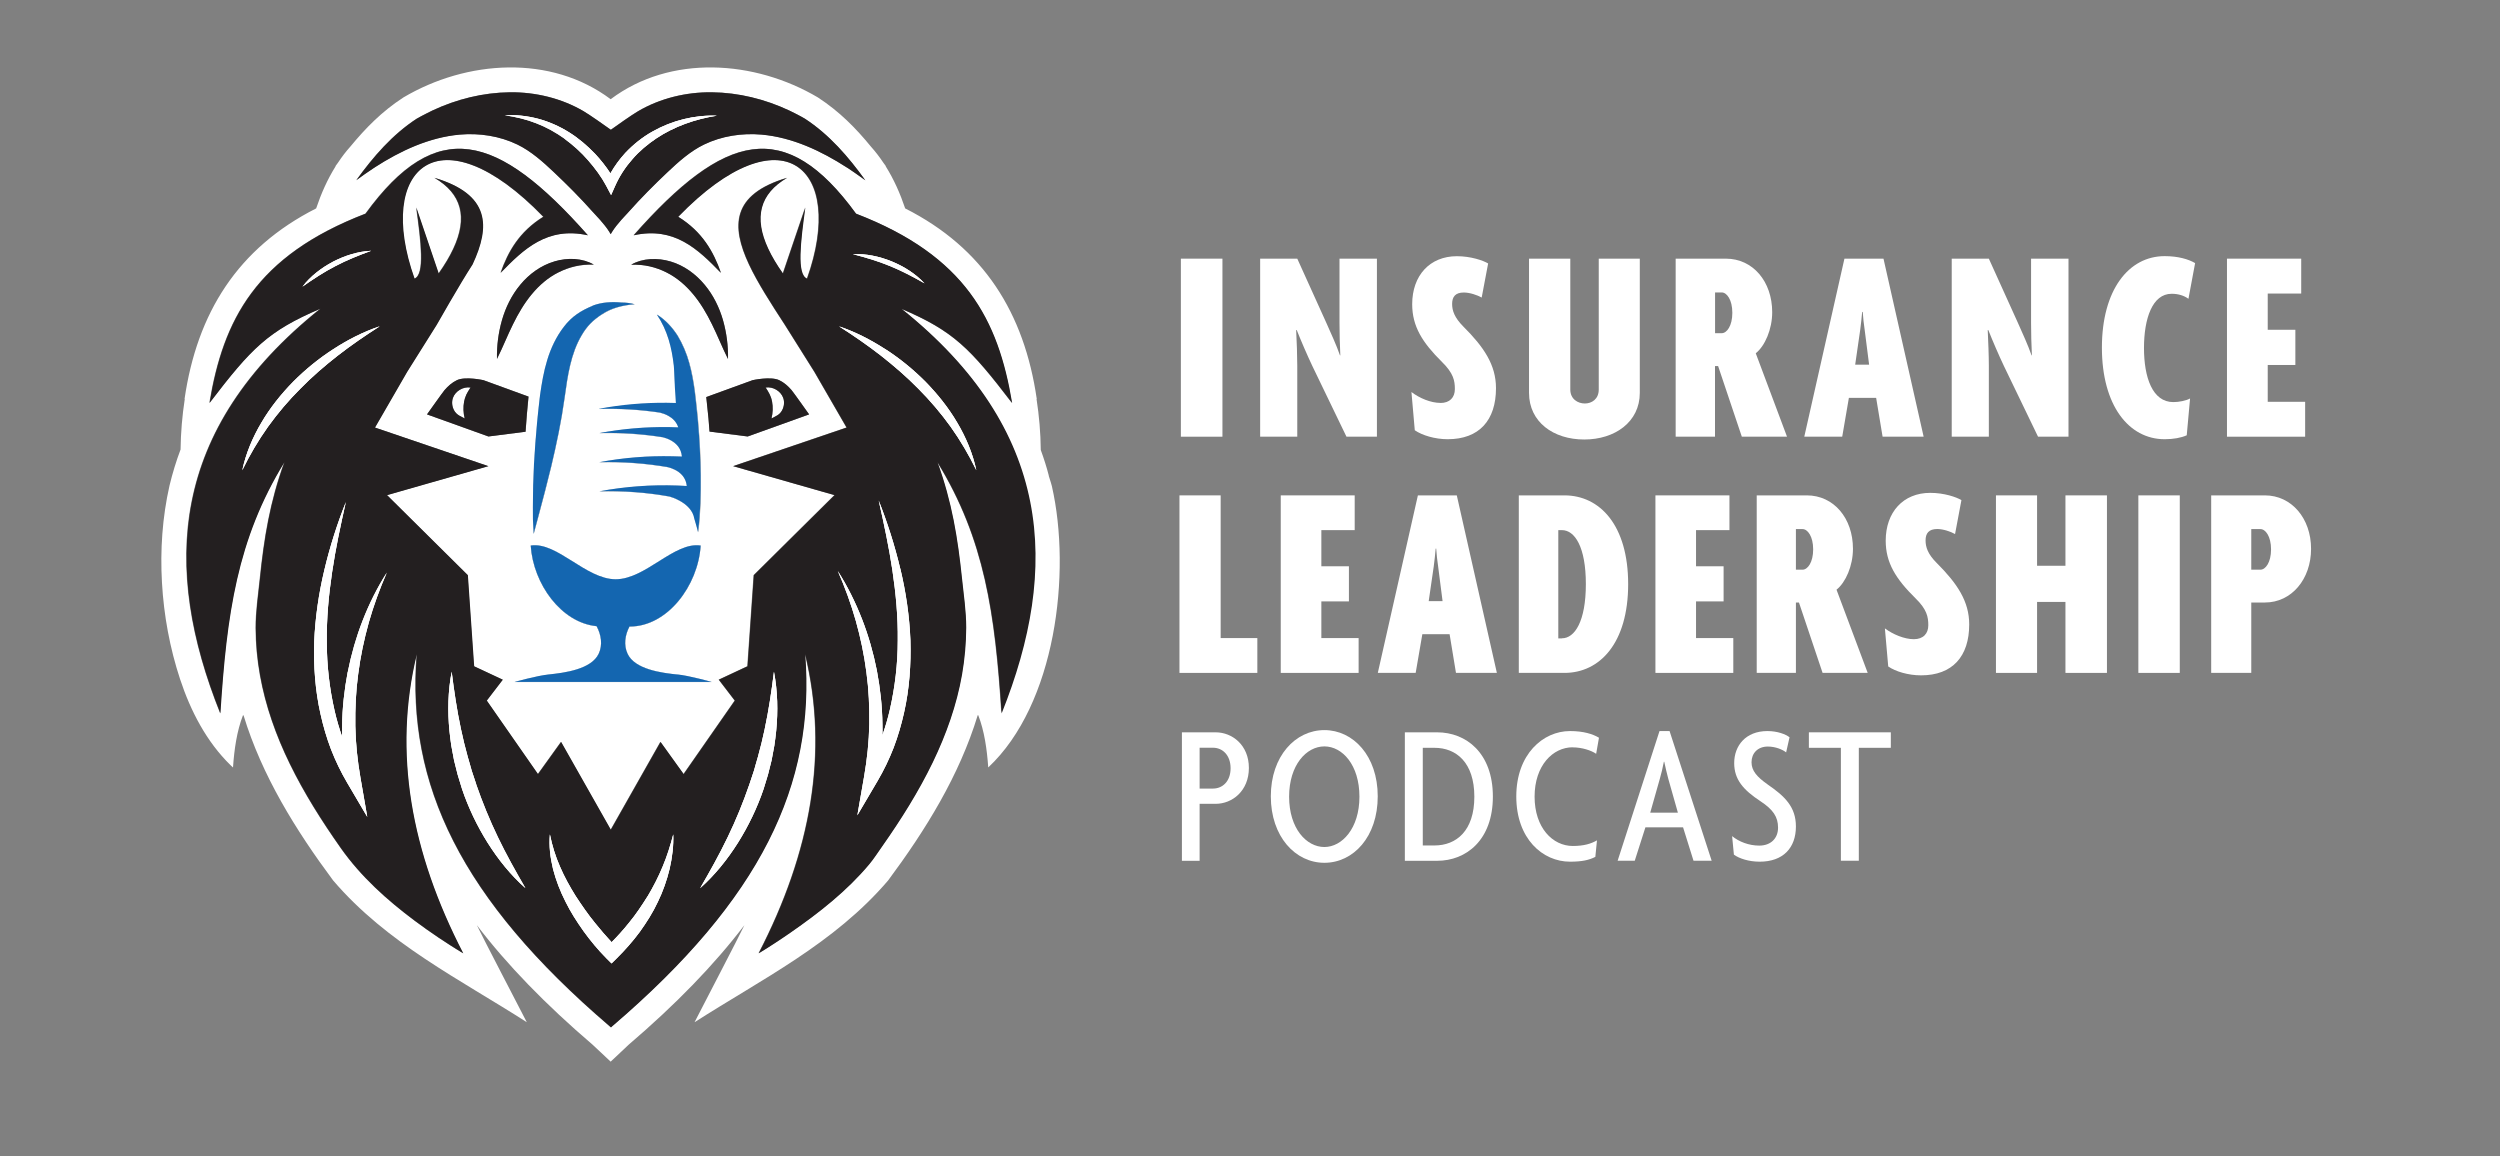 <?xml version="1.0" encoding="UTF-8"?><svg id="Layer_1" xmlns="http://www.w3.org/2000/svg" viewBox="0 0 337.42 156.08"><rect x="0" y="0" width="337.42" height="156.08" fill="#808080" stroke="none"/><defs><style>.cls-1{fill:none;}.cls-1,.cls-2,.cls-3,.cls-4{stroke-width:0px;}.cls-2{fill:#1466b0;}.cls-3{fill:#fff;}.cls-4{fill:#231f20;}</style></defs><path class="cls-1" d="M210.81,71.55h-.49v14.61h.49c1.73,0,3.23-2.25,3.23-7.32s-1.5-7.28-3.23-7.28Z"/><path class="cls-1" d="M243.29,71.4h-.9v5.48h.9c.68,0,1.43-.98,1.43-2.74s-.75-2.74-1.43-2.74Z"/><path class="cls-1" d="M193.61,100.93h-1.58v13.18h1.58c2.93,0,5.38-1.96,5.38-6.58s-2.45-6.6-5.38-6.6Z"/><path class="cls-1" d="M178.75,100.74c-2.42,0-4.76,2.5-4.76,6.79s2.34,6.79,4.76,6.79,4.73-2.5,4.73-6.79-2.36-6.79-4.73-6.79Z"/><path class="cls-1" d="M193.84,74.03h-.07c-.08.75-.15,1.65-.26,2.4l-.68,4.69h1.88l-.6-4.69c-.11-.75-.23-1.65-.26-2.4Z"/><path class="cls-1" d="M163.73,100.93h-1.82v5.52h1.82c1.25,0,2.36-.92,2.36-2.74s-1.11-2.77-2.36-2.77Z"/><path class="cls-1" d="M251.68,44.51c-.11-.75-.23-1.66-.26-2.41h-.08c-.08.75-.15,1.66-.26,2.41l-.68,4.71h1.88l-.6-4.71Z"/><path class="cls-1" d="M233.82,42.22c0-1.77-.75-2.75-1.43-2.75h-.9v5.5h.9c.68,0,1.43-.98,1.43-2.75Z"/><path class="cls-1" d="M224.63,102.8h-.05c-.14.73-.35,1.6-.54,2.28l-1.3,4.59h3.75l-1.3-4.59c-.19-.68-.38-1.55-.54-2.28Z"/><path class="cls-1" d="M305.09,71.4h-1.24v5.48h1.24c.68,0,1.43-.98,1.43-2.74s-.75-2.74-1.43-2.74Z"/><path class="cls-3" d="M61.13,53.71c-.19.54-.12,1.16.15,1.66.09.17.19.3.3.41.27.28.61.43.99.62.05.03.1.05.15.08-.19-.74-.22-1.53-.08-2.28.03-.16.07-.3.11-.44.11-.35.26-.65.44-.96.1-.16.2-.32.31-.5-1-.15-2.05.48-2.38,1.41Z"/><path class="cls-3" d="M141.56,64.21c-.3-1.17-.67-2.33-1.09-3.48-.02-2.31-.22-4.6-.57-6.88h.03c-1.69-11.61-7.16-20.36-17.76-25.72-.67-1.99-1.52-3.92-2.63-5.69l.02-.02c-.11-.16-.23-.32-.35-.48-.5-.75-1.05-1.47-1.66-2.15-2.03-2.48-4.21-4.71-7.16-6.64-8.55-5.05-19.9-5.82-27.97.24-8.08-6.06-19.43-5.29-27.97-.24-2.95,1.92-5.12,4.16-7.16,6.63-.61.68-1.16,1.4-1.66,2.16-.12.16-.24.32-.35.48l.02.02c-1.11,1.77-1.96,3.7-2.63,5.69-10.6,5.37-16.07,14.12-17.76,25.71h.03c-.35,2.28-.54,4.55-.57,6.83-.6,1.59-1.09,3.21-1.49,4.86-.97,4.28-1.27,8.72-1.02,13.1.25,4.43,1.06,8.84,2.45,13.05,1.41,4.27,3.56,8.43,6.8,11.59.11.11.22.22.34.32.16-2.43.52-4.93,1.34-7.04h.08c2.48,8.13,7.03,15.47,12.09,22.28,7.27,8.51,17.15,13.37,26.13,19.13,0,0-.01-.03-.01-.03-.85-1.67-6.03-11.59-6.72-13.06,4.08,5.36,9.27,10.7,15.63,16.14,0,0,2.42,2.28,2.43,2.28l2.42-2.28c6.36-5.44,11.55-10.78,15.63-16.14-.66,1.42-5.89,11.44-6.71,13.06v.03c9-5.78,18.83-10.6,26.11-19.13,5.06-6.81,9.61-14.15,12.09-22.3h.07c.83,2.12,1.18,4.62,1.35,7.05,9.1-8.51,11.25-26.27,8.59-37.96-.04-.18-.2-.7-.43-1.42ZM48.08,24.31c2.3-3.18,4.86-6.15,8.14-8.29.21-.12.43-.24.65-.36.49-.26.98-.52,1.48-.75,3.26-1.53,6.82-2.42,10.45-2.46,3.47-.04,6.99.81,9.96,2.56.86.5,2.79,1.87,3.67,2.5.88-.63,2.81-1.99,3.67-2.5,2.98-1.75,6.5-2.6,9.96-2.56,3.63.04,7.19.93,10.45,2.46.5.24.99.49,1.48.75.07.04.15.08.22.12.14.08.28.16.42.24,0,0,0,0,0,0,3.28,2.14,5.85,5.12,8.15,8.31h0s0,0,0,0c-.23-.17-.47-.34-.71-.51-.24-.17-.48-.34-.72-.51-.3-.21-.6-.41-.9-.61-.06-.04-.12-.07-.18-.11h0c-3.47-2.24-7.35-4.06-11.5-4.43-2.64-.23-5.38.19-7.76,1.34-1.85.9-3.46,2.34-4.93,3.73-1.81,1.71-3.57,3.48-5.22,5.33-.32.36-1.61,1.65-2.28,2.75l-.17.29h0s0,0,0,0h0s0,0,0,0l-.17-.29c-.67-1.1-1.96-2.39-2.28-2.75-1.65-1.86-3.41-3.62-5.22-5.33-1.47-1.39-3.08-2.84-4.93-3.73-2.38-1.15-5.12-1.57-7.76-1.34-4.15.37-8.02,2.19-11.5,4.43-.01,0-.02.01-.03.02-.05.03-.1.06-.15.09-.79.52-1.57,1.06-2.33,1.63,0,0,.01-.01.02-.02ZM91.13,52.34c-.04-.87-.08-1.73-.12-2.59-.01-.12-.02-.25-.03-.37-.27-2.41-.84-4.74-2.29-6.91,1.13.69,2.06,1.71,2.79,2.84.69,1.15,1.22,2.41,1.57,3.68.36,1.27.58,2.56.75,3.83.06.43.1.85.15,1.28.1.83.18,1.66.26,2.5.01.12.02.24.03.36.21,2.4.34,4.8.37,7.21.02,2.53-.03,5.07-.36,7.64,0,0,0-.01,0-.02,0,.02,0,.04,0,.06-.04-.16-.08-.33-.12-.49-.06-.19-.11-.39-.16-.58h0s-.12-.43-.22-.75c-.02-.11-.05-.22-.08-.32-.01-.04-.02-.07-.03-.11-.31-.91-1.06-1.54-1.79-1.95-.61-.35-1.19-.54-1.45-.62-3.1-.55-6.28-.79-9.48-.7,3.44-.64,6.97-.91,10.53-.78.43.02.85.04,1.28.06-.12-1.16-.86-1.82-1.62-2.2-.32-.16-.64-.27-.92-.34-3.03-.52-6.14-.75-9.27-.67,3.24-.61,6.57-.88,9.92-.8.41,0,.82.02,1.23.04-.09-1.12-.77-1.79-1.49-2.19-.37-.21-.76-.34-1.08-.42-2.81-.44-5.68-.63-8.57-.56,3.08-.58,6.25-.85,9.43-.81.41,0,.81.02,1.22.04-.25-.77-.8-1.27-1.38-1.58-.39-.21-.79-.34-1.11-.42-2.68-.4-5.41-.57-8.16-.49,2.98-.56,6.04-.83,9.12-.81.42,0,.83.01,1.25.03-.05-.69-.1-1.39-.13-2.07ZM81.26,42.42c-1.24.81-2.02,1.6-2.74,2.83-1.47,2.49-1.89,5.42-2.31,8.48-.43,3.12-1.08,6.2-1.8,9.23-.54,2.24-1.12,4.48-1.73,6.72-.01.05-.03.1-.04.15-.2.74-.39,1.48-.6,2.23,0-.02,0-.05,0-.07,0,0,0,.01,0,.02,0-.1,0-.19-.01-.29-.08-1.1-.11-2.2-.09-3.29,0-1.94.05-3.87.15-5.8.1-1.84.24-3.69.41-5.52.09-1.02.2-2.03.32-3.04.03-.25.06-.51.09-.76.23-1.55.49-3.14.97-4.73.48-1.58,1.21-3.15,2.26-4.5,1.04-1.36,2.28-2.15,3.87-2.81,1.22-.49,2.63-.56,3.9-.43.61,0,1.21.07,1.78.23-1.62.13-3.17.52-4.4,1.36ZM75.38,36.76c-1.4.7-2.59,1.73-3.6,2.94-1.01,1.21-1.83,2.6-2.56,4.09-.74,1.49-1.36,3.08-2.15,4.66-.03-1.76.19-3.5.67-5.22.49-1.71,1.3-3.39,2.49-4.81,1.18-1.42,2.77-2.59,4.57-3.12,1.78-.53,3.78-.47,5.33.43-1.76-.07-3.35.33-4.76,1.04ZM71.34,53.53c-.16,1.54-.29,3.13-.4,4.74l-5.01.64-8.29-2.98s2.15-3.03,2.37-3.28c.47-.54,1.01-1.03,1.67-1.34,1.15-.54,3.58,0,3.58,0l6.09,2.22ZM74.04,91.04c2.16-.21,5.79-.69,6.77-2.81.55-1.18.34-2.55-.29-3.71-4.76-.46-8.56-5.69-8.89-10.88,3.56-.55,7.42,4.55,11.47,4.55s7.91-5.1,11.47-4.55c-.35,5.43-4.5,10.93-9.57,10.93h-.04c-.61,1.15-.8,2.5-.26,3.67.98,2.11,4.61,2.59,6.77,2.81,1.57.16,4.6,1.01,4.6,1.01h-26.62s3.02-.85,4.6-1.01ZM95.77,58.25c-.04-.59-.09-1.18-.14-1.77-.08-.87-.18-1.86-.3-2.89l6.26-2.28s2.42-.54,3.58,0c.66.31,1.2.8,1.67,1.34.22.25,2.37,3.28,2.37,3.28l-8.29,2.98-5.15-.66ZM96.11,43.79c-.73-1.49-1.55-2.88-2.56-4.09-1.01-1.21-2.19-2.24-3.6-2.94-1.41-.71-3-1.12-4.76-1.04,1.54-.9,3.55-.96,5.33-.43,1.8.53,3.4,1.7,4.57,3.12,1.19,1.42,2,3.1,2.49,4.81.49,1.72.71,3.46.67,5.22-.79-1.58-1.41-3.17-2.15-4.66ZM135.14,96.28c-.86-13.4-2.26-23.5-8.65-33.9,1.95,5.35,2.75,10.25,3.31,15.75.23,2.21.57,4.35.56,6.58,0,2.12-.2,4.23-.56,6.31-.72,4.13-2.14,8.11-3.96,11.88-1.92,3.97-4.28,7.71-6.81,11.31-.57.81-1.12,1.68-1.76,2.44-2.99,3.58-6.78,6.55-10.6,9.2-.71.49-1.42.97-2.14,1.44-.36.23-.71.46-1.07.69-.24.15,0,0-1.1.68,7.07-13.66,9.48-27.13,6.27-40.37,1.39,17.58-5.96,33.04-26.04,50.21l-.17.16-.17-.16c-20.08-17.17-27.43-32.63-26.04-50.21-3.21,13.24-.8,26.71,6.27,40.37-.84-.52-.66-.4-.84-.52-.28-.17-.55-.35-.83-.52-.56-.36-1.12-.73-1.68-1.1-1.08-.73-2.15-1.48-3.19-2.26-3.76-2.81-7.25-5.95-9.97-9.8-2.56-3.63-4.95-7.39-6.89-11.39-1.85-3.79-3.28-7.8-4.02-11.96-.37-2.1-.57-4.23-.58-6.36,0-2.25.33-4.4.56-6.63.57-5.5,1.36-10.39,3.31-15.75-6.39,10.4-7.79,20.5-8.65,33.9-7.88-19.66-6.91-38.29,13.5-54.61-7.07,3.01-9.3,5.33-14.96,12.72,1.87-11.21,6.25-19.84,21.06-25.55,9.56-13.14,17.75-10.95,30.01,2.92-5.49-1.21-8.67,1.87-11.78,5.07,1.01-2.86,2.51-5.55,5.77-7.57-13.97-14.42-22.74-6.64-17.39,8.35,1.43-.56.87-5.02.24-9.6,1.01,2.97,2.01,5.93,3.02,8.9.83-1.17,1.49-2.28,1.98-3.33,1.98-4.23,1.14-7.43-2.55-9.58,3.76,1.13,5.66,2.76,6.3,4.77.63,1.97.06,4.32-1.16,6.92-1.7,2.61-4.85,8.17-4.85,8.17l-3.97,6.32-4.35,7.53,15.31,5.21-13.68,3.91,10.9,10.8.85,12.3,3.87,1.81-2.16,2.82,6.91,9.92,3.12-4.34,6.71,11.85,6.71-11.85,3.12,4.34,6.91-9.92-2.16-2.82,3.87-1.81.85-12.3,10.9-10.8-13.68-3.91,15.31-5.21-4.35-7.53-3.97-6.32c-1.89-2.9-3.67-5.66-4.85-8.17-1.22-2.61-1.79-4.95-1.16-6.92.65-2.02,2.54-3.65,6.3-4.77-3.7,2.15-4.54,5.35-2.55,9.58.49,1.05,1.15,2.16,1.98,3.33,1.01-2.97,2.01-5.93,3.02-8.9-.63,4.58-1.19,9.04.24,9.6,5.34-14.99-3.43-22.78-17.39-8.35,3.26,2.03,4.76,4.71,5.77,7.57-3.11-3.21-6.3-6.28-11.78-5.07,12.26-13.87,20.44-16.06,30.01-2.92,14.81,5.7,19.19,14.33,21.06,25.55-5.65-7.39-7.88-9.7-14.96-12.72,20.41,16.33,21.37,34.95,13.5,54.61Z"/><path class="cls-3" d="M104.13,56.48c.6-.33,1.1-.47,1.44-1.11.27-.51.34-1.12.15-1.66-.33-.93-1.38-1.55-2.38-1.41.42.65.73,1.15.87,1.9.14.75.11,1.54-.08,2.28Z"/><path class="cls-4" d="M121.65,41.67c7.07,3.01,9.3,5.33,14.96,12.72-1.87-11.21-6.25-19.84-21.06-25.55-9.56-13.14-17.75-10.95-30.01,2.92,5.49-1.21,8.67,1.87,11.78,5.07-1.01-2.86-2.51-5.55-5.77-7.57,13.97-14.42,22.74-6.64,17.39,8.35-1.43-.56-.87-5.02-.24-9.6-1.01,2.97-2.01,5.93-3.02,8.9-.83-1.17-1.49-2.28-1.98-3.33-1.98-4.23-1.14-7.43,2.55-9.58-3.76,1.13-5.66,2.76-6.3,4.77-.63,1.97-.06,4.32,1.16,6.92,1.18,2.51,2.96,5.27,4.85,8.17l3.97,6.32,4.35,7.53-15.31,5.21,13.68,3.91-10.9,10.8-.85,12.3-3.87,1.81,2.16,2.82-6.91,9.92-3.12-4.34-6.71,11.85-6.71-11.85-3.12,4.34-6.91-9.92,2.16-2.82-3.87-1.81-.85-12.3-10.9-10.8,13.68-3.91-15.31-5.21,4.35-7.53,3.97-6.32s3.15-5.56,4.85-8.17c1.22-2.61,1.79-4.95,1.16-6.92-.65-2.02-2.54-3.65-6.3-4.77,3.7,2.15,4.54,5.35,2.55,9.58-.49,1.05-1.15,2.16-1.98,3.33-1.01-2.97-2.01-5.93-3.02-8.9.63,4.58,1.19,9.04-.24,9.6-5.34-14.99,3.43-22.78,17.39-8.35-3.26,2.03-4.76,4.71-5.77,7.57,3.11-3.21,6.3-6.28,11.78-5.07-12.26-13.87-20.44-16.06-30.01-2.92-14.81,5.7-19.19,14.33-21.06,25.55,5.65-7.39,7.88-9.7,14.96-12.72-20.41,16.33-21.37,34.95-13.5,54.61.86-13.4,2.26-23.5,8.65-33.9-1.95,5.35-2.75,10.25-3.31,15.75-.23,2.22-.57,4.38-.56,6.63,0,2.13.2,4.26.58,6.36.74,4.16,2.17,8.17,4.02,11.96,1.95,3.99,4.34,7.76,6.89,11.39,2.72,3.86,6.21,6.99,9.97,9.8,1.04.78,2.11,1.53,3.19,2.26.56.37,1.12.74,1.68,1.1.28.18.55.35.83.52.18.11,0,0,.84.52-7.07-13.66-9.48-27.13-6.27-40.37-1.39,17.58,5.96,33.04,26.04,50.21l.17.16.17-.16c20.08-17.17,27.43-32.63,26.04-50.21,3.21,13.24.8,26.71-6.27,40.37,1.1-.68.86-.53,1.1-.68.36-.23.72-.45,1.07-.69.72-.47,1.44-.95,2.14-1.44,3.82-2.65,7.61-5.62,10.6-9.2.64-.76,1.18-1.63,1.76-2.44,2.53-3.6,4.89-7.35,6.81-11.31,1.82-3.77,3.24-7.75,3.96-11.88.36-2.08.55-4.2.56-6.31,0-2.23-.33-4.37-.56-6.58-.57-5.5-1.36-10.39-3.31-15.75,6.39,10.4,7.79,20.5,8.65,33.9,7.88-19.66,6.91-38.29-13.5-54.61ZM40.82,38.69c1.09-1.41,2.55-2.53,4.13-3.37,1.59-.82,3.34-1.38,5.12-1.47-1.67.61-3.28,1.25-4.81,2.06-1.54.8-2.99,1.75-4.44,2.77ZM36.17,57.59c-1.31,1.84-2.46,3.79-3.47,5.87.48-2.26,1.4-4.44,2.59-6.44,1.18-2.01,2.66-3.85,4.29-5.52,1.65-1.65,3.46-3.13,5.42-4.39,1.95-1.26,4.03-2.33,6.22-3.07-1.95,1.24-3.82,2.53-5.61,3.92-1.78,1.4-3.49,2.87-5.07,4.48-1.59,1.59-3.05,3.31-4.37,5.14ZM49.77,84c-.64,2.28-1.13,4.6-1.43,6.94-.32,2.34-.42,4.69-.39,7.03.05,2.34.29,4.68.69,6.98l.92,5.29-2.73-4.64c-.84-1.43-1.56-2.93-2.16-4.47-.59-1.55-1.05-3.14-1.41-4.74-.73-3.22-.95-6.52-.86-9.78.13-3.27.61-6.49,1.36-9.64.75-3.15,1.73-6.23,2.91-9.21-.71,3.14-1.38,6.27-1.85,9.42-.47,3.15-.76,6.31-.72,9.46,0,3.15.37,6.28,1.06,9.32.27,1.18.61,2.33,1.01,3.47,0-.49-.02-.97,0-1.46.02-2.44.3-4.88.75-7.27.47-2.39,1.14-4.73,2.02-6.98.88-2.25,1.96-4.42,3.25-6.45-.97,2.2-1.78,4.44-2.43,6.72ZM65.82,113.73c-1.42-2.27-2.59-4.7-3.45-7.25l-.59-1.93c-.17-.65-.34-1.3-.49-1.95l-.37-1.98c-.1-.66-.18-1.33-.25-1.99-.26-2.66-.2-5.36.3-7.97.33,2.64.71,5.2,1.25,7.73.15.63.3,1.26.43,1.89l.49,1.87c.19.61.35,1.24.53,1.85l.61,1.83c.84,2.43,1.8,4.81,2.93,7.13,1.12,2.33,2.39,4.6,3.72,6.89-1.99-1.77-3.67-3.87-5.1-6.13ZM90.37,117.27c-.37,1.52-.89,3.02-1.58,4.44-.66,1.43-1.52,2.77-2.44,4.06-.94,1.27-1.99,2.46-3.11,3.57l-.71.7-.7-.7c-1.15-1.16-2.13-2.35-3.06-3.63-.91-1.28-1.76-2.61-2.46-4.02-.71-1.4-1.28-2.89-1.68-4.41-.37-1.53-.57-3.11-.42-4.65.3,1.52.75,2.96,1.36,4.34.59,1.38,1.32,2.69,2.11,3.96.82,1.25,1.66,2.49,2.61,3.64.72.89,1.47,1.78,2.25,2.61.81-.82,1.58-1.67,2.3-2.57.95-1.14,1.78-2.38,2.56-3.64.76-1.28,1.45-2.61,2.02-4,.59-1.39,1.04-2.84,1.43-4.34.05,1.55-.15,3.11-.49,4.64ZM104.76,98.64c-.07.66-.15,1.33-.25,1.99l-.37,1.98c-.15.65-.33,1.3-.49,1.95l-.59,1.93c-.86,2.54-2.03,4.98-3.46,7.25-1.42,2.26-3.11,4.36-5.1,6.13,1.34-2.3,2.6-4.56,3.72-6.89,1.12-2.33,2.09-4.71,2.93-7.13l.61-1.83c.18-.62.34-1.24.53-1.85l.49-1.87c.13-.63.28-1.26.43-1.89.54-2.53.92-5.1,1.25-7.73.5,2.61.56,5.31.3,7.97ZM120.34,35.28c1.66.68,3.21,1.66,4.43,2.96-1.55-.88-3.07-1.69-4.68-2.34-1.6-.66-3.26-1.15-4.99-1.6,1.78-.08,3.58.31,5.24.98ZM122.01,96.19c-.36,1.61-.82,3.2-1.41,4.74-.6,1.54-1.32,3.04-2.16,4.47l-2.73,4.64.92-5.29c.4-2.3.65-4.64.69-6.98.03-2.34-.07-4.7-.39-7.03-.3-2.34-.79-4.66-1.43-6.94-.65-2.28-1.47-4.53-2.43-6.72,1.29,2.02,2.37,4.19,3.25,6.45.88,2.25,1.55,4.6,2.02,6.98.45,2.39.73,4.82.75,7.27,0,.49,0,.97,0,1.46.4-1.14.74-2.29,1.01-3.47.7-3.04,1.06-6.17,1.06-9.32.04-3.15-.25-6.31-.72-9.46-.47-3.15-1.14-6.28-1.85-9.42,1.19,2.99,2.17,6.07,2.91,9.21.75,3.15,1.22,6.38,1.36,9.64.1,3.26-.13,6.57-.86,9.78ZM131.78,63.46c-1.01-2.08-2.16-4.03-3.47-5.87-1.32-1.83-2.77-3.55-4.37-5.14-1.57-1.61-3.29-3.09-5.07-4.48-1.79-1.39-3.67-2.68-5.61-3.92,2.19.74,4.27,1.8,6.22,3.07,1.96,1.26,3.77,2.74,5.42,4.39,1.63,1.67,3.11,3.5,4.29,5.52,1.19,2,2.11,4.18,2.59,6.44Z"/><path class="cls-3" d="M91.47,91.04c-2.16-.21-5.79-.69-6.77-2.81-.54-1.16-.35-2.52.26-3.67h.04c5.07,0,9.22-5.49,9.57-10.93-3.56-.55-7.42,4.55-11.47,4.55s-7.91-5.1-11.47-4.55c.34,5.19,4.13,10.42,8.89,10.88.63,1.16.84,2.53.29,3.71-.98,2.11-4.61,2.59-6.77,2.81-1.57.16-4.6,1.01-4.6,1.01h26.62s-3.02-.85-4.6-1.01Z"/><path class="cls-2" d="M91.47,91.04c-2.16-.21-5.79-.69-6.77-2.81-.54-1.16-.35-2.52.26-3.67h.04c5.07,0,9.22-5.49,9.57-10.93-3.56-.55-7.42,4.55-11.47,4.55s-7.91-5.1-11.47-4.55c.34,5.19,4.13,10.42,8.89,10.88.63,1.16.84,2.53.29,3.71-.98,2.11-4.61,2.59-6.77,2.81-1.57.16-4.6,1.01-4.6,1.01h26.62s-3.02-.85-4.6-1.01Z"/><path class="cls-4" d="M109.2,55.93s-2.15-3.03-2.37-3.28c-.47-.54-1.01-1.03-1.67-1.34-1.15-.54-3.58,0-3.58,0l-6.26,2.28c.12,1.03.22,2.02.3,2.89.05.59.1,1.18.14,1.77l5.15.66,8.29-2.98ZM105.71,53.71c.19.54.12,1.16-.15,1.66-.34.64-.84.79-1.44,1.11.19-.74.22-1.53.08-2.28-.14-.76-.45-1.25-.87-1.9,1-.15,2.05.48,2.38,1.41Z"/><path class="cls-4" d="M61.67,51.31c-.66.31-1.2.8-1.67,1.34-.22.25-2.37,3.28-2.37,3.28l8.29,2.98,5.01-.64c.11-1.61.24-3.19.4-4.74l-6.09-2.22s-2.42-.54-3.58,0ZM63.19,52.8c-.19.31-.34.62-.44.96-.04.14-.08.28-.11.44-.14.75-.11,1.54.08,2.28-.05-.03-.1-.05-.15-.08-.38-.2-.72-.34-.99-.62-.11-.11-.21-.24-.3-.41-.27-.51-.34-1.12-.15-1.66.33-.93,1.38-1.55,2.38-1.41-.11.17-.21.34-.31.5Z"/><path class="cls-3" d="M121.51,76.77c-.75-3.15-1.73-6.22-2.91-9.21.71,3.14,1.38,6.27,1.85,9.42.47,3.15.76,6.31.72,9.46,0,3.15-.37,6.28-1.06,9.32-.27,1.18-.61,2.33-1.01,3.47,0-.49.02-.97,0-1.46-.02-2.44-.3-4.88-.75-7.27-.47-2.39-1.14-4.73-2.02-6.98-.88-2.25-1.96-4.42-3.25-6.45.97,2.2,1.78,4.44,2.43,6.72.64,2.28,1.13,4.6,1.43,6.94.32,2.33.42,4.69.39,7.03-.05,2.34-.29,4.68-.69,6.98l-.92,5.29,2.73-4.64c.84-1.43,1.56-2.93,2.16-4.47.59-1.55,1.05-3.14,1.41-4.74.73-3.22.95-6.52.86-9.78-.13-3.27-.61-6.49-1.36-9.64Z"/><path class="cls-3" d="M121.51,76.77c-.75-3.15-1.73-6.22-2.91-9.21.71,3.14,1.38,6.27,1.85,9.42.47,3.15.76,6.31.72,9.46,0,3.15-.37,6.28-1.06,9.32-.27,1.18-.61,2.33-1.01,3.47,0-.49.02-.97,0-1.46-.02-2.44-.3-4.88-.75-7.27-.47-2.39-1.14-4.73-2.02-6.98-.88-2.25-1.96-4.42-3.25-6.45.97,2.2,1.78,4.44,2.43,6.72.64,2.28,1.13,4.6,1.43,6.94.32,2.33.42,4.69.39,7.03-.05,2.34-.29,4.68-.69,6.98l-.92,5.29,2.73-4.64c.84-1.43,1.56-2.93,2.16-4.47.59-1.55,1.05-3.14,1.41-4.74.73-3.22.95-6.52.86-9.78-.13-3.27-.61-6.49-1.36-9.64Z"/><path class="cls-3" d="M46.93,90.71c-.45,2.39-.73,4.82-.75,7.27,0,.49,0,.97,0,1.46-.4-1.14-.74-2.29-1.01-3.47-.7-3.04-1.06-6.17-1.06-9.32-.04-3.15.25-6.31.72-9.46.47-3.15,1.14-6.28,1.85-9.42-1.19,2.99-2.17,6.07-2.91,9.21-.75,3.15-1.22,6.38-1.36,9.64-.1,3.26.13,6.57.86,9.78.36,1.61.82,3.2,1.41,4.74.6,1.54,1.32,3.04,2.16,4.47l2.73,4.64-.92-5.29c-.4-2.3-.65-4.64-.69-6.98-.03-2.34.07-4.7.39-7.03.3-2.34.79-4.65,1.43-6.94.65-2.28,1.47-4.53,2.43-6.72-1.29,2.03-2.37,4.19-3.25,6.45-.88,2.25-1.55,4.6-2.02,6.98Z"/><path class="cls-3" d="M46.93,90.71c-.45,2.39-.73,4.82-.75,7.27,0,.49,0,.97,0,1.46-.4-1.14-.74-2.29-1.01-3.47-.7-3.04-1.06-6.17-1.06-9.32-.04-3.15.25-6.31.72-9.46.47-3.15,1.14-6.28,1.85-9.42-1.19,2.99-2.17,6.07-2.91,9.21-.75,3.15-1.22,6.38-1.36,9.64-.1,3.26.13,6.57.86,9.78.36,1.61.82,3.2,1.41,4.74.6,1.54,1.32,3.04,2.16,4.47l2.73,4.64-.92-5.29c-.4-2.3-.65-4.64-.69-6.98-.03-2.34.07-4.7.39-7.03.3-2.34.79-4.65,1.43-6.94.65-2.28,1.47-4.53,2.43-6.72-1.29,2.03-2.37,4.19-3.25,6.45-.88,2.25-1.55,4.6-2.02,6.98Z"/><path class="cls-3" d="M87.41,120.96c-.79,1.26-1.61,2.5-2.56,3.64-.72.9-1.49,1.75-2.3,2.57-.77-.83-1.53-1.72-2.25-2.61-.95-1.16-1.79-2.39-2.61-3.64-.79-1.27-1.52-2.58-2.11-3.96-.61-1.38-1.05-2.82-1.36-4.34-.14,1.55.05,3.12.42,4.65.39,1.52.96,3,1.68,4.41.69,1.41,1.55,2.74,2.46,4.02.93,1.28,1.91,2.47,3.06,3.63l.7.7.71-.7c1.12-1.11,2.17-2.3,3.11-3.57.92-1.29,1.77-2.62,2.44-4.06.69-1.42,1.21-2.92,1.58-4.44.35-1.53.55-3.09.49-4.64-.39,1.5-.84,2.95-1.43,4.34-.57,1.39-1.26,2.72-2.02,4Z"/><path class="cls-3" d="M87.41,120.96c-.79,1.26-1.61,2.5-2.56,3.64-.72.9-1.49,1.75-2.3,2.57-.77-.83-1.53-1.72-2.25-2.61-.95-1.16-1.79-2.39-2.61-3.64-.79-1.27-1.52-2.58-2.11-3.96-.61-1.38-1.05-2.82-1.36-4.34-.14,1.55.05,3.12.42,4.65.39,1.52.96,3,1.68,4.41.69,1.41,1.55,2.74,2.46,4.02.93,1.28,1.91,2.47,3.06,3.63l.7.7.71-.7c1.12-1.11,2.17-2.3,3.11-3.57.92-1.29,1.77-2.62,2.44-4.06.69-1.42,1.21-2.92,1.58-4.44.35-1.53.55-3.09.49-4.64-.39,1.5-.84,2.95-1.43,4.34-.57,1.39-1.26,2.72-2.02,4Z"/><path class="cls-3" d="M64.27,105.84l-.61-1.83c-.18-.62-.34-1.24-.53-1.85l-.49-1.87c-.13-.63-.28-1.26-.43-1.89-.54-2.53-.92-5.1-1.25-7.73-.5,2.61-.56,5.31-.3,7.97.07.66.15,1.33.25,1.99l.37,1.98c.15.65.33,1.3.49,1.95l.59,1.93c.86,2.54,2.03,4.98,3.45,7.25,1.42,2.26,3.11,4.36,5.1,6.13-1.34-2.3-2.6-4.56-3.72-6.89-1.12-2.33-2.09-4.71-2.93-7.13Z"/><path class="cls-3" d="M64.27,105.84l-.61-1.83c-.18-.62-.34-1.24-.53-1.85l-.49-1.87c-.13-.63-.28-1.26-.43-1.89-.54-2.53-.92-5.1-1.25-7.73-.5,2.61-.56,5.31-.3,7.97.07.66.15,1.33.25,1.99l.37,1.98c.15.65.33,1.3.49,1.95l.59,1.93c.86,2.54,2.03,4.98,3.45,7.25,1.42,2.26,3.11,4.36,5.1,6.13-1.34-2.3-2.6-4.56-3.72-6.89-1.12-2.33-2.09-4.71-2.93-7.13Z"/><path class="cls-3" d="M103.21,98.41c-.15.63-.3,1.26-.43,1.89l-.49,1.87c-.19.61-.35,1.24-.53,1.85l-.61,1.83c-.84,2.43-1.8,4.81-2.93,7.13-1.12,2.33-2.39,4.6-3.72,6.89,1.99-1.77,3.67-3.87,5.1-6.13,1.42-2.27,2.59-4.7,3.46-7.25l.59-1.93c.17-.65.34-1.3.49-1.95l.37-1.98c.1-.66.18-1.33.25-1.99.26-2.66.2-5.36-.3-7.97-.33,2.64-.71,5.2-1.25,7.73Z"/><path class="cls-3" d="M103.21,98.41c-.15.63-.3,1.26-.43,1.89l-.49,1.87c-.19.61-.35,1.24-.53,1.85l-.61,1.83c-.84,2.43-1.8,4.81-2.93,7.13-1.12,2.33-2.39,4.6-3.72,6.89,1.99-1.77,3.67-3.87,5.1-6.13,1.42-2.27,2.59-4.7,3.46-7.25l.59-1.93c.17-.65.34-1.3.49-1.95l.37-1.98c.1-.66.18-1.33.25-1.99.26-2.66.2-5.36-.3-7.97-.33,2.64-.71,5.2-1.25,7.73Z"/><path class="cls-4" d="M74.81,35.29c-1.8.53-3.4,1.7-4.57,3.12-1.19,1.42-2,3.1-2.49,4.81-.49,1.72-.71,3.46-.67,5.22.79-1.58,1.41-3.17,2.15-4.66.73-1.49,1.55-2.88,2.56-4.09,1.01-1.21,2.19-2.24,3.6-2.94,1.41-.71,3-1.12,4.76-1.04-1.54-.9-3.55-.96-5.33-.43Z"/><path class="cls-4" d="M95.09,38.42c-1.18-1.42-2.77-2.59-4.57-3.12-1.78-.53-3.78-.47-5.33.43,1.76-.07,3.35.33,4.76,1.04,1.4.7,2.59,1.73,3.6,2.94,1.01,1.21,1.83,2.6,2.56,4.09.74,1.49,1.36,3.08,2.15,4.66.03-1.76-.19-3.5-.67-5.22-.49-1.71-1.3-3.39-2.49-4.81Z"/><path class="cls-3" d="M79.99,41.27c-1.59.65-2.83,1.45-3.87,2.81-1.05,1.35-1.78,2.92-2.26,4.5-.49,1.58-.75,3.18-.97,4.73-.03.25-.06.51-.09.76-.12,1.01-.22,2.03-.32,3.04-.17,1.84-.31,3.68-.41,5.52-.1,1.93-.15,3.86-.15,5.8-.02,1.1.01,2.19.09,3.29,0,.1,0,.19.01.29,0,0,0-.01,0-.02,0,.02,0,.05,0,.07.21-.75.4-1.49.6-2.23.01-.05.03-.1.04-.15.6-2.24,1.18-4.47,1.73-6.72.72-3.03,1.37-6.11,1.8-9.23.42-3.06.84-6,2.31-8.48.72-1.23,1.5-2.02,2.74-2.83,1.23-.84,2.78-1.23,4.4-1.36-.57-.16-1.17-.23-1.78-.23-1.27-.12-2.67-.05-3.9.43Z"/><path class="cls-2" d="M79.99,41.27c-1.59.65-2.83,1.45-3.87,2.81-1.05,1.35-1.78,2.92-2.26,4.5-.49,1.58-.75,3.18-.97,4.73-.03.25-.06.51-.09.76-.12,1.01-.22,2.03-.32,3.04-.17,1.84-.31,3.68-.41,5.52-.1,1.93-.15,3.86-.15,5.8-.02,1.1.01,2.19.09,3.29,0,.1,0,.19.01.29,0,0,0-.01,0-.02,0,.02,0,.05,0,.07.21-.75.4-1.49.6-2.23.01-.05.03-.1.04-.15.6-2.24,1.18-4.47,1.73-6.72.72-3.03,1.37-6.11,1.8-9.23.42-3.06.84-6,2.31-8.48.72-1.23,1.5-2.02,2.74-2.83,1.23-.84,2.78-1.23,4.4-1.36-.57-.16-1.17-.23-1.78-.23-1.27-.12-2.67-.05-3.9.43Z"/><path class="cls-3" d="M80.89,55.19c2.75-.07,5.48.09,8.16.49.33.08.73.21,1.11.42.58.31,1.13.81,1.38,1.58-.41-.02-.81-.03-1.22-.04-3.19-.04-6.35.23-9.43.81,2.89-.08,5.76.11,8.57.56.33.08.71.22,1.08.42.72.4,1.4,1.06,1.49,2.19-.41-.02-.82-.03-1.23-.04-3.35-.08-6.68.19-9.92.8,3.12-.08,6.23.14,9.27.67.28.07.6.18.92.34.76.38,1.5,1.04,1.62,2.2-.43-.03-.85-.05-1.28-.06-3.55-.13-7.09.14-10.53.78,3.2-.09,6.38.15,9.48.7.27.08.85.27,1.45.62.72.41,1.48,1.04,1.79,1.95.01.04.02.07.03.11.03.1.06.21.08.32.1.32.22.76.22.76h0c.06.18.11.38.16.57.04.17.08.33.12.49,0-.02,0-.04,0-.06,0,0,0,.01,0,.02.33-2.56.38-5.1.36-7.64-.03-2.41-.16-4.82-.37-7.21-.01-.12-.02-.24-.03-.36-.08-.83-.17-1.67-.26-2.5-.05-.42-.1-.85-.15-1.28-.17-1.27-.4-2.56-.75-3.83-.35-1.27-.88-2.53-1.57-3.68-.73-1.13-1.66-2.15-2.79-2.84,1.46,2.17,2.02,4.51,2.29,6.91.01.12.02.25.03.37.04.86.08,1.72.12,2.59.03.68.08,1.37.13,2.07-.42-.01-.84-.02-1.25-.03-3.08-.02-6.14.25-9.12.81Z"/><path class="cls-2" d="M80.89,55.19c2.75-.07,5.48.09,8.16.49.33.08.73.21,1.11.42.58.31,1.13.81,1.38,1.58-.41-.02-.81-.03-1.22-.04-3.19-.04-6.35.23-9.43.81,2.89-.08,5.76.11,8.57.56.33.08.71.22,1.08.42.72.4,1.4,1.06,1.49,2.19-.41-.02-.82-.03-1.23-.04-3.35-.08-6.68.19-9.92.8,3.12-.08,6.23.14,9.27.67.28.07.6.18.92.34.76.38,1.5,1.04,1.62,2.2-.43-.03-.85-.05-1.28-.06-3.55-.13-7.09.14-10.53.78,3.2-.09,6.38.15,9.48.7.27.08.85.27,1.45.62.72.41,1.48,1.04,1.79,1.95.01.04.02.07.03.11.03.1.06.21.08.32.1.32.22.76.22.76h0c.06.18.11.38.16.57.04.17.08.33.12.49,0-.02,0-.04,0-.06,0,0,0,.01,0,.02.33-2.56.38-5.1.36-7.64-.03-2.41-.16-4.82-.37-7.21-.01-.12-.02-.24-.03-.36-.08-.83-.17-1.67-.26-2.5-.05-.42-.1-.85-.15-1.28-.17-1.27-.4-2.56-.75-3.83-.35-1.27-.88-2.53-1.57-3.68-.73-1.13-1.66-2.15-2.79-2.84,1.46,2.17,2.02,4.51,2.29,6.91.01.12.02.25.03.37.04.86.08,1.72.12,2.59.03.68.08,1.37.13,2.07-.42-.01-.84-.02-1.25-.03-3.08-.02-6.14.25-9.12.81Z"/><path class="cls-3" d="M119.47,47.12c-1.95-1.26-4.03-2.33-6.22-3.07,1.95,1.24,3.82,2.53,5.61,3.92,1.78,1.4,3.49,2.87,5.07,4.48,1.59,1.59,3.05,3.31,4.37,5.14,1.31,1.84,2.46,3.79,3.47,5.87-.48-2.26-1.4-4.44-2.59-6.44-1.18-2.01-2.66-3.85-4.29-5.52-1.65-1.65-3.46-3.13-5.42-4.39Z"/><path class="cls-3" d="M119.47,47.12c-1.95-1.26-4.03-2.33-6.22-3.07,1.95,1.24,3.82,2.53,5.61,3.92,1.78,1.4,3.49,2.87,5.07,4.48,1.59,1.59,3.05,3.31,4.37,5.14,1.31,1.84,2.46,3.79,3.47,5.87-.48-2.26-1.4-4.44-2.59-6.44-1.18-2.01-2.66-3.85-4.29-5.52-1.65-1.65-3.46-3.13-5.42-4.39Z"/><path class="cls-3" d="M51.22,44.05c-2.19.74-4.27,1.8-6.22,3.07-1.96,1.26-3.77,2.74-5.42,4.39-1.63,1.67-3.11,3.5-4.29,5.52-1.19,2-2.11,4.18-2.59,6.44,1.01-2.08,2.16-4.03,3.47-5.87,1.32-1.83,2.77-3.55,4.37-5.14,1.57-1.61,3.29-3.09,5.07-4.48,1.79-1.39,3.67-2.68,5.61-3.92Z"/><path class="cls-3" d="M51.22,44.05c-2.19.74-4.27,1.8-6.22,3.07-1.96,1.26-3.77,2.74-5.42,4.39-1.63,1.67-3.11,3.5-4.29,5.52-1.19,2-2.11,4.18-2.59,6.44,1.01-2.08,2.16-4.03,3.47-5.87,1.32-1.83,2.77-3.55,4.37-5.14,1.57-1.61,3.29-3.09,5.07-4.48,1.79-1.39,3.67-2.68,5.61-3.92Z"/><path class="cls-3" d="M50.07,33.85c-1.78.09-3.53.65-5.12,1.47-1.58.84-3.04,1.95-4.13,3.37,1.46-1.02,2.9-1.98,4.44-2.77,1.53-.81,3.14-1.45,4.81-2.06Z"/><path class="cls-3" d="M50.07,33.85c-1.78.09-3.53.65-5.12,1.47-1.58.84-3.04,1.95-4.13,3.37,1.46-1.02,2.9-1.98,4.44-2.77,1.53-.81,3.14-1.45,4.81-2.06Z"/><path class="cls-3" d="M124.78,38.24c-1.22-1.3-2.78-2.28-4.43-2.96-1.66-.67-3.46-1.06-5.24-.98,1.72.45,3.38.93,4.99,1.6,1.61.65,3.14,1.46,4.68,2.34Z"/><path class="cls-3" d="M124.78,38.24c-1.22-1.3-2.78-2.28-4.43-2.96-1.66-.67-3.46-1.06-5.24-.98,1.72.45,3.38.93,4.99,1.6,1.61.65,3.14,1.46,4.68,2.34Z"/><path class="cls-4" d="M50.54,22.62s.02-.01.03-.02c3.47-2.24,7.35-4.06,11.5-4.43,2.64-.23,5.38.19,7.76,1.34,1.85.9,3.46,2.34,4.93,3.73,1.81,1.71,3.57,3.48,5.22,5.33.32.36,1.61,1.65,2.28,2.75l.17.29h0s0,0,0,0h0s0,0,0,0l.17-.29c.67-1.1,1.96-2.39,2.28-2.75,1.65-1.86,3.41-3.62,5.22-5.33,1.47-1.39,3.08-2.84,4.93-3.73,2.38-1.15,5.12-1.57,7.76-1.34,4.15.37,8.02,2.19,11.5,4.43h0c.06.04.12.07.18.11.3.2.6.4.9.61.24.17.48.34.72.51.24.17.47.34.71.51,0,0,0,0,0,0h0c-2.3-3.19-4.87-6.17-8.15-8.31,0,0,0,0,0,0-.14-.08-.28-.16-.42-.24-.07-.04-.15-.08-.22-.12-.49-.26-.98-.52-1.48-.75-3.26-1.53-6.82-2.42-10.45-2.46-3.47-.04-6.99.81-9.96,2.56-.86.5-2.79,1.87-3.67,2.5-.88-.63-2.82-1.99-3.67-2.5-2.98-1.75-6.5-2.6-9.96-2.56-3.63.04-7.19.93-10.45,2.46-.5.24-.99.49-1.48.75-.22.12-.43.24-.65.36-3.27,2.14-5.84,5.11-8.14,8.29,0,0-.01.01-.02.02.76-.56,1.54-1.11,2.33-1.63.05-.03.1-.06.15-.09ZM72.59,16.03c1.46.4,2.87,1.01,4.17,1.82,1.3.8,2.48,1.8,3.53,2.91.77.83,1.46,1.69,2.08,2.65.56-1,1.24-1.93,2.02-2.77,1.07-1.13,2.29-2.11,3.63-2.86,2.67-1.53,5.74-2.27,8.73-2.16-2.95.46-5.77,1.46-8.18,3.06-1.19.81-2.31,1.73-3.24,2.82-.94,1.07-1.73,2.27-2.31,3.57l-.56,1.26-.65-1.23c-.63-1.21-1.52-2.4-2.46-3.47-.94-1.08-2.02-2.04-3.18-2.9-1.17-.83-2.44-1.54-3.8-2.07-1.35-.54-2.79-.88-4.26-1.09,1.49-.08,3,.09,4.46.47Z"/><path class="cls-3" d="M76.19,18.72c1.16.85,2.24,1.81,3.18,2.9.94,1.07,1.82,2.26,2.46,3.47l.65,1.23.56-1.26c.58-1.3,1.36-2.5,2.31-3.57.93-1.09,2.04-2.01,3.24-2.82,2.41-1.6,5.23-2.6,8.18-3.06-2.99-.11-6.06.64-8.73,2.16-1.34.75-2.56,1.73-3.63,2.86-.77.84-1.45,1.77-2.02,2.77-.62-.96-1.31-1.82-2.08-2.65-1.06-1.1-2.23-2.1-3.53-2.91-1.3-.81-2.71-1.43-4.17-1.82-1.47-.38-2.98-.55-4.46-.47,1.47.22,2.91.55,4.26,1.09,1.36.52,2.62,1.23,3.8,2.07Z"/><path class="cls-3" d="M76.19,18.72c1.16.85,2.24,1.81,3.18,2.9.94,1.07,1.82,2.26,2.46,3.47l.65,1.23.56-1.26c.58-1.3,1.36-2.5,2.31-3.57.93-1.09,2.04-2.01,3.24-2.82,2.41-1.6,5.23-2.6,8.18-3.06-2.99-.11-6.06.64-8.73,2.16-1.34.75-2.56,1.73-3.63,2.86-.77.84-1.45,1.77-2.02,2.77-.62-.96-1.31-1.82-2.08-2.65-1.06-1.1-2.23-2.1-3.53-2.91-1.3-.81-2.71-1.43-4.17-1.82-1.47-.38-2.98-.55-4.46-.47,1.47.22,2.91.55,4.26,1.09,1.36.52,2.62,1.23,3.8,2.07Z"/><rect class="cls-3" x="159.38" y="34.91" width="5.61" height="24.03"/><path class="cls-3" d="M175.09,49.37c0-1.36-.07-3.24-.15-4.82h.08c.6,1.51,1.43,3.43,2.11,4.86l4.6,9.53h4.11v-24.03h-5.05v8.7c0,1.28.04,2.98.11,4.33l-.04.04c-.45-1.32-1.28-3.13-1.85-4.41l-3.92-8.66h-5.01v24.03h5.01v-9.57Z"/><path class="cls-3" d="M194.42,54.38c-1.32,0-2.83-.64-3.92-1.47l.45,5.16c.98.68,2.71,1.21,4.44,1.21,4.26,0,6.52-2.56,6.52-6.89,0-3.13-1.62-5.54-4.41-8.32-1.2-1.21-1.51-2.15-1.51-3.05,0-.98.45-1.54,1.58-1.54.79,0,1.81.34,2.41.68l.87-4.6c-.68-.41-2.34-.98-4.22-.98-3.65,0-6.03,2.6-6.03,6.48,0,2.98,1.36,5.16,4.03,7.8,1.54,1.51,1.73,2.52,1.73,3.65s-.68,1.88-1.96,1.88Z"/><path class="cls-3" d="M213.82,59.32c4.14,0,7.5-2.37,7.5-6.29v-18.12h-5.54v17.67c0,1.28-.94,1.88-1.88,1.88s-1.96-.6-1.96-1.88v-17.67h-5.57v18.12c0,3.92,3.28,6.29,7.46,6.29Z"/><path class="cls-3" d="M231.48,49.41h.41l3.2,9.53h6.1l-4.22-11.26c1.24-.98,2.22-3.24,2.22-5.54,0-4.14-2.6-7.23-6.25-7.23h-6.78v24.03h5.31v-9.53ZM231.48,39.47h.9c.68,0,1.43.98,1.43,2.75s-.75,2.75-1.43,2.75h-.9v-5.5Z"/><path class="cls-3" d="M249.53,53.7h3.69l.87,5.24h5.54l-5.42-24.03h-5.27l-5.42,24.03h5.12l.9-5.24ZM251.07,44.51c.11-.75.19-1.66.26-2.41h.08c.04.75.15,1.66.26,2.41l.6,4.71h-1.88l.68-4.71Z"/><path class="cls-3" d="M268.36,44.55c.6,1.51,1.43,3.43,2.11,4.86l4.6,9.53h4.11v-24.03h-5.05v8.7c0,1.28.04,2.98.11,4.33l-.04.04c-.45-1.32-1.28-3.13-1.85-4.41l-3.92-8.66h-5.01v24.03h5.01v-9.57c0-1.36-.08-3.24-.15-4.82h.07Z"/><path class="cls-3" d="M293.11,39.65c.9,0,1.7.26,2.26.68l.9-4.82c-.9-.53-2.3-.94-4.11-.94-4.86,0-8.47,4.56-8.47,12.35s3.62,12.36,8.47,12.36c1.17,0,2.22-.19,2.98-.53l.45-4.97c-.53.3-1.51.49-2.26.49-2.83,0-3.96-3.35-3.96-7.31s1.13-7.31,3.73-7.31Z"/><polygon class="cls-3" points="311.12 54.23 306.07 54.23 306.07 49.26 309.8 49.26 309.8 44.51 306.07 44.51 306.07 39.62 310.59 39.62 310.59 34.91 300.57 34.91 300.57 58.94 311.12 58.94 311.12 54.23"/><polygon class="cls-3" points="164.75 66.86 159.19 66.86 159.19 90.82 169.7 90.82 169.7 86.12 164.75 86.12 164.75 66.86"/><polygon class="cls-3" points="182.84 71.55 182.84 66.86 172.86 66.86 172.86 90.82 183.37 90.82 183.37 86.12 178.34 86.12 178.34 81.17 182.06 81.17 182.06 76.43 178.34 76.43 178.34 71.55 182.84 71.55"/><path class="cls-3" d="M191.37,66.86l-5.41,23.96h5.11l.9-5.22h3.68l.86,5.22h5.52l-5.41-23.96h-5.26ZM192.83,81.13l.68-4.69c.11-.75.19-1.65.26-2.4h.07c.04.75.15,1.65.26,2.4l.6,4.69h-1.88Z"/><path class="cls-3" d="M211.15,66.86h-6.16v23.96h6.16c4.77,0,8.6-4.02,8.6-11.98s-3.83-11.98-8.6-11.98ZM210.81,86.16h-.49v-14.61h.49c1.73,0,3.23,2.25,3.23,7.28s-1.5,7.32-3.23,7.32Z"/><polygon class="cls-3" points="233.94 86.12 228.91 86.12 228.91 81.17 232.63 81.17 232.63 76.43 228.91 76.43 228.91 71.55 233.42 71.55 233.42 66.86 223.43 66.86 223.43 90.82 233.94 90.82 233.94 86.12"/><path class="cls-3" d="M252.08,90.82l-4.21-11.23c1.24-.98,2.22-3.23,2.22-5.52,0-4.13-2.59-7.21-6.23-7.21h-6.76v23.96h5.29v-9.5h.41l3.19,9.5h6.08ZM243.29,76.89h-.9v-5.48h.9c.68,0,1.43.98,1.43,2.74s-.75,2.74-1.43,2.74Z"/><path class="cls-3" d="M259.89,72.94c0-.98.45-1.54,1.58-1.54.79,0,1.8.34,2.4.68l.86-4.58c-.68-.41-2.33-.98-4.21-.98-3.64,0-6.01,2.59-6.01,6.46,0,2.97,1.35,5.14,4.02,7.77,1.54,1.5,1.73,2.52,1.73,3.64s-.68,1.88-1.95,1.88-2.82-.64-3.91-1.46l.45,5.14c.98.68,2.7,1.2,4.43,1.2,4.24,0,6.5-2.55,6.5-6.87,0-3.12-1.61-5.52-4.39-8.3-1.2-1.2-1.5-2.14-1.5-3.04Z"/><polygon class="cls-3" points="278.77 76.36 274.94 76.36 274.94 66.86 269.39 66.86 269.39 90.82 274.94 90.82 274.94 81.24 278.77 81.24 278.77 90.82 284.37 90.82 284.37 66.86 278.77 66.86 278.77 76.36"/><rect class="cls-3" x="288.61" y="66.86" width="5.59" height="23.96"/><path class="cls-3" d="M305.69,66.86h-7.25v23.96h5.41v-9.5h1.84c3.6,0,6.23-3.15,6.23-7.25s-2.63-7.21-6.23-7.21ZM305.09,76.89h-1.24v-5.48h1.24c.68,0,1.43.98,1.43,2.74s-.75,2.74-1.43,2.74Z"/><path class="cls-3" d="M164.08,98.84h-4.56v17.34h2.39v-7.69h2.17c2.23,0,4.48-1.74,4.48-4.84s-2.26-4.81-4.48-4.81ZM163.73,106.44h-1.82v-5.52h1.82c1.25,0,2.36.98,2.36,2.77s-1.11,2.74-2.36,2.74Z"/><path class="cls-3" d="M178.75,98.54c-3.91,0-7.23,3.51-7.23,8.94s3.31,8.97,7.23,8.97,7.2-3.51,7.2-8.97-3.31-8.94-7.2-8.94ZM178.75,114.32c-2.42,0-4.76-2.5-4.76-6.79s2.34-6.79,4.76-6.79,4.73,2.5,4.73,6.79-2.36,6.79-4.73,6.79Z"/><path class="cls-3" d="M193.96,98.84h-4.35v17.34h4.35c3.94,0,7.53-2.8,7.53-8.67s-3.59-8.67-7.53-8.67ZM193.61,114.11h-1.58v-13.18h1.58c2.93,0,5.38,1.98,5.38,6.6s-2.45,6.58-5.38,6.58Z"/><path class="cls-3" d="M212.25,100.87c1.3,0,2.55.43,3.18.87l.38-2.17c-.82-.49-2.07-.9-3.91-.9-3.64,0-7.25,3.12-7.25,8.83s3.56,8.8,7.25,8.8c1.63,0,2.58-.22,3.42-.65l.22-2.23c-.79.46-1.77.76-3.26.76-2.72,0-5.16-2.45-5.16-6.66s2.47-6.66,5.14-6.66Z"/><path class="cls-3" d="M223.98,98.67l-5.65,17.5h2.31l1.44-4.51h5.08l1.41,4.51h2.45l-5.68-17.5h-1.36ZM222.73,109.68l1.3-4.59c.19-.68.41-1.55.54-2.28h.05c.16.73.35,1.6.54,2.28l1.3,4.59h-3.75Z"/><path class="cls-3" d="M238.57,105.87c-1.44-1.01-2.17-1.85-2.17-2.99,0-1.22.84-2.12,2.2-2.12,1.03,0,2.01.41,2.47.79l.46-2.04c-.52-.41-1.63-.84-2.99-.84-2.93,0-4.48,1.98-4.48,4.32,0,2.2,1.2,3.61,3.56,5.16,1.68,1.11,2.36,2.09,2.36,3.56s-1.01,2.42-2.53,2.42c-1.41,0-2.74-.52-3.67-1.28l.24,2.5c.71.52,2.01.95,3.48.95,3.15,0,4.89-1.85,4.89-4.75,0-2.64-1.49-4.08-3.83-5.68Z"/><polygon class="cls-3" points="244.14 100.93 248.46 100.93 248.46 116.17 250.88 116.17 250.88 100.93 255.2 100.93 255.2 98.84 244.14 98.84 244.14 100.93"/></svg>